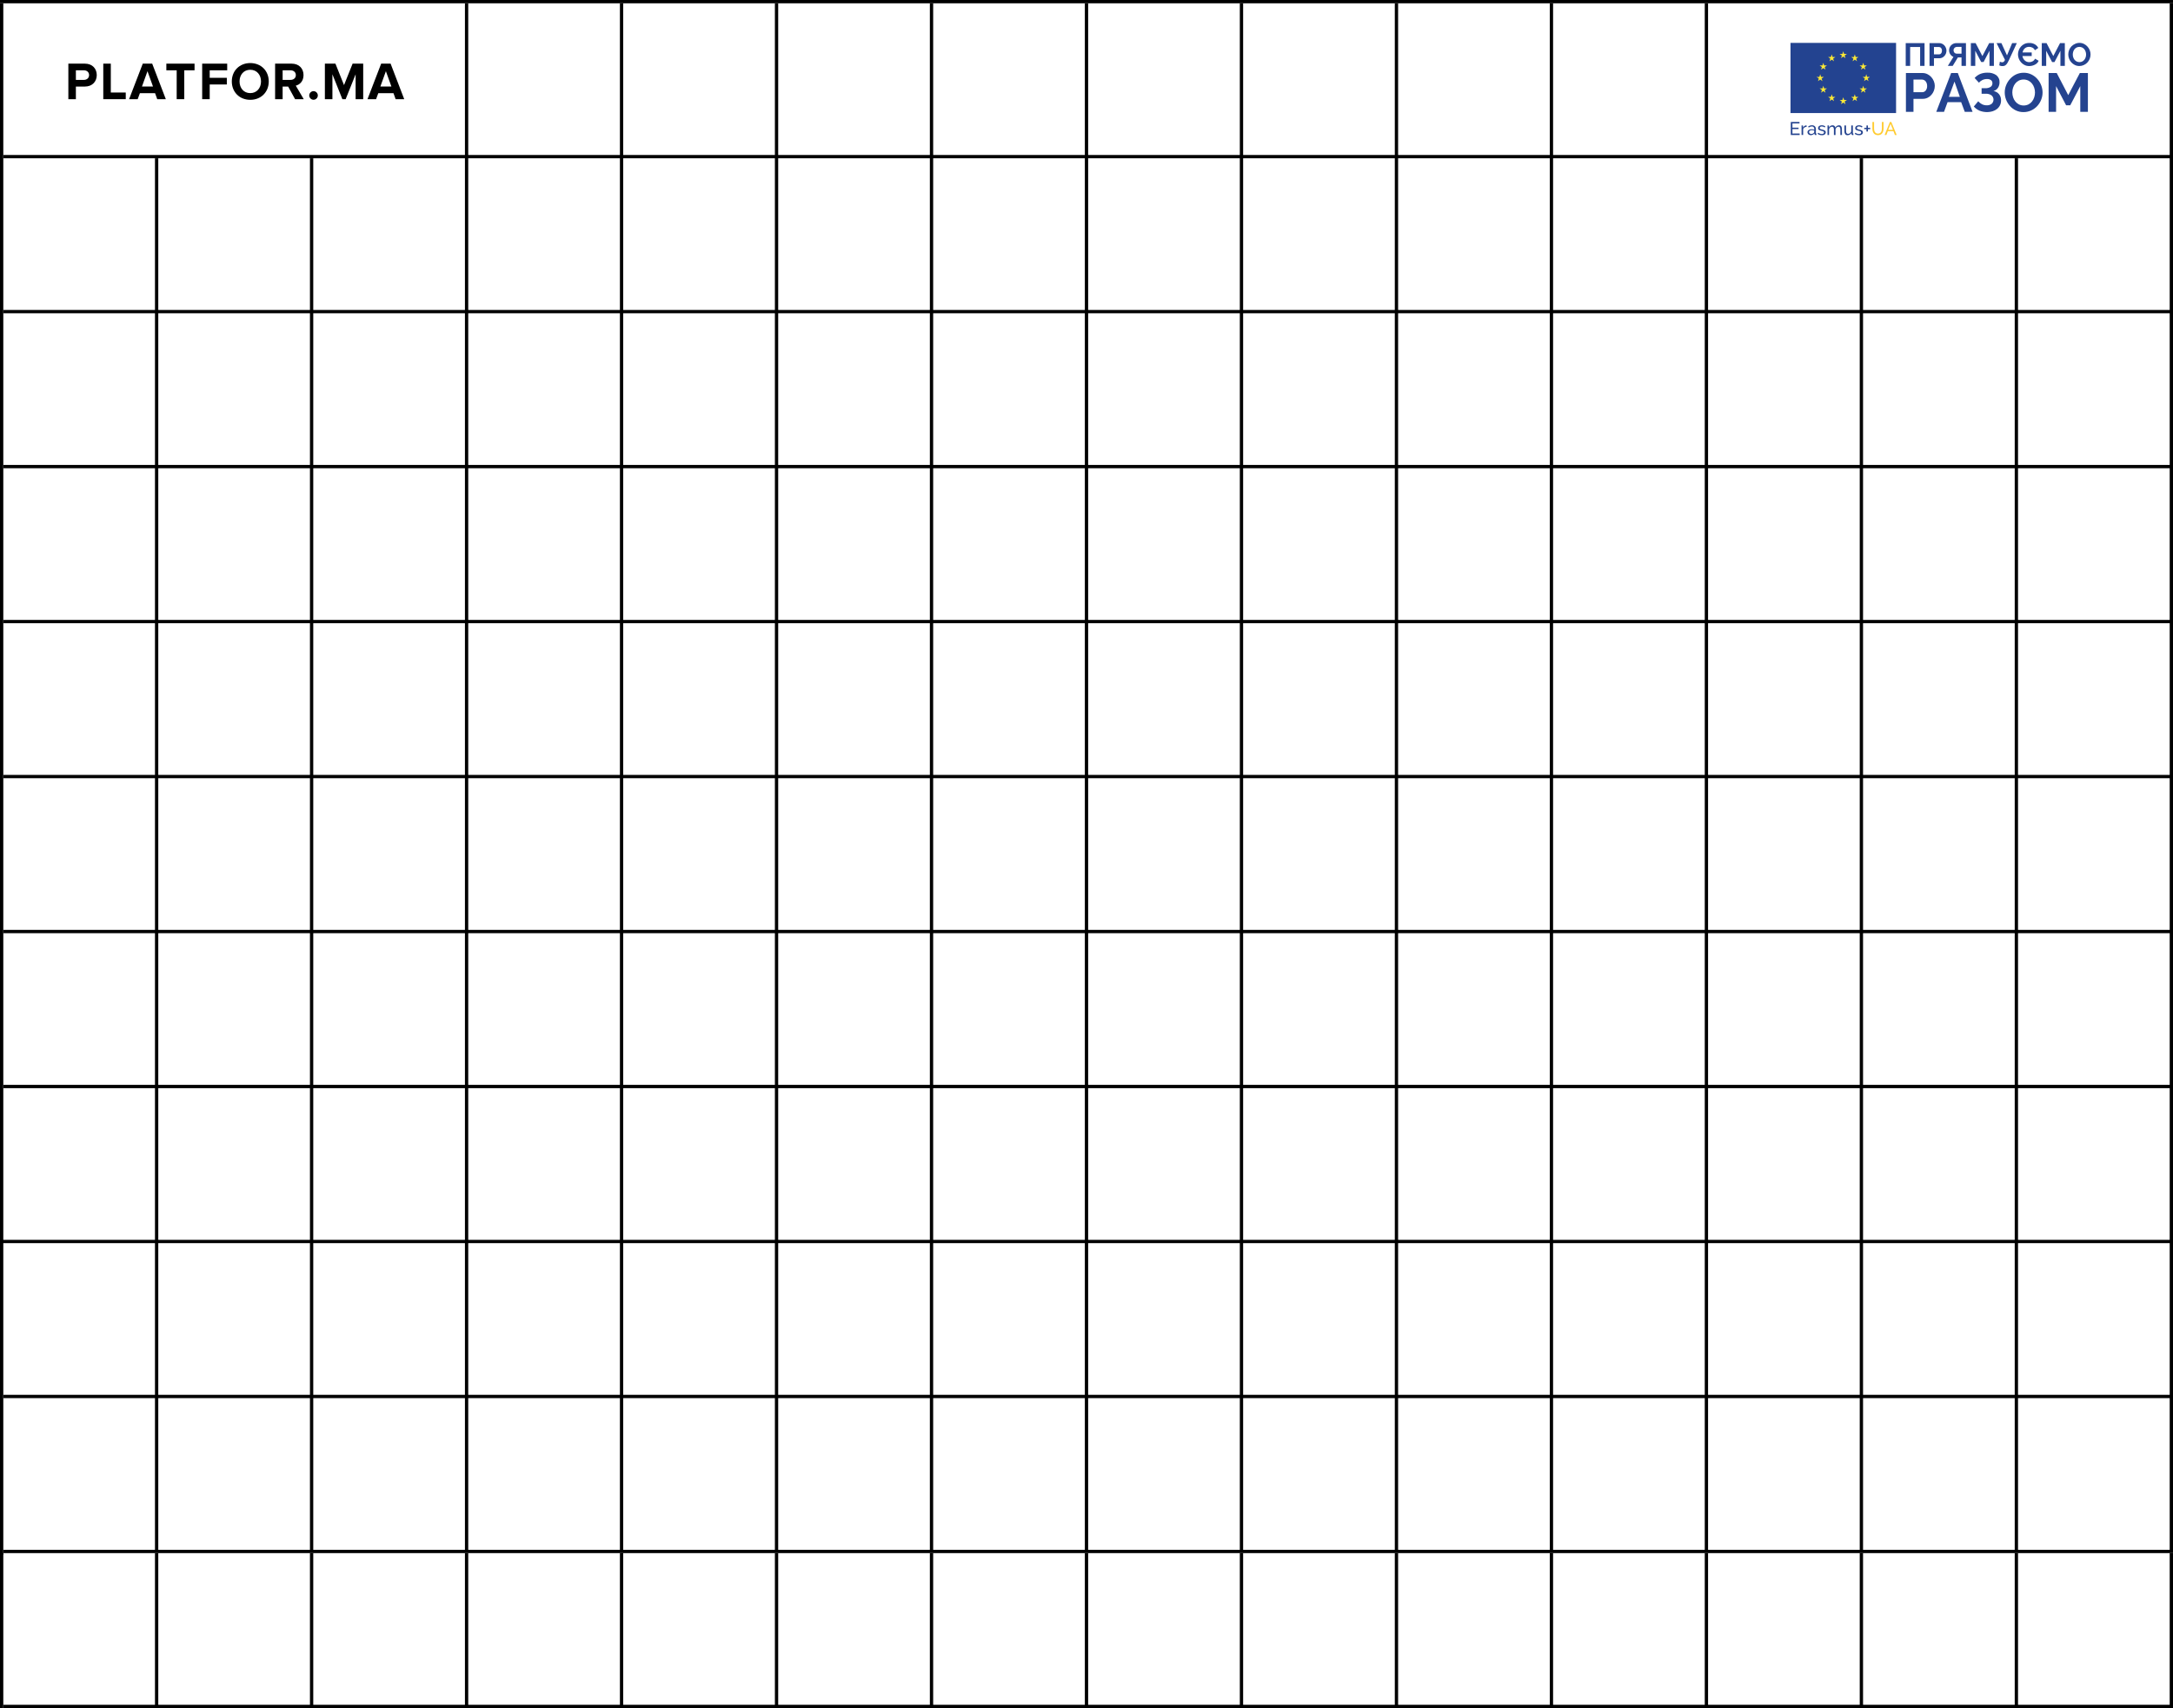 <?xml version="1.0" encoding="UTF-8"?> <svg xmlns="http://www.w3.org/2000/svg" width="1318" height="1036" viewBox="0 0 1318 1036" fill="none"> <rect x="658" y="2" width="2" height="938" fill="black"></rect> <rect x="846" y="2" width="2" height="938" fill="black"></rect> <rect x="940" y="2" width="2" height="938" fill="black"></rect> <rect x="752" y="2" width="2" height="938" fill="black"></rect> <rect y="2" width="2" height="941" fill="black"></rect> <rect x="188" y="96" width="2" height="844" fill="black"></rect> <rect x="282" y="2" width="2" height="938" fill="black"></rect> <rect x="94" y="96" width="2" height="844" fill="black"></rect> <rect x="376" y="2" width="2" height="938" fill="black"></rect> <rect x="564" y="2" width="2" height="938" fill="black"></rect> <rect x="470" y="2" width="2" height="938" fill="black"></rect> <rect x="1034" y="2" width="2" height="938" fill="black"></rect> <rect x="1128" y="96" width="2" height="844" fill="black"></rect> <rect x="1222" y="96" width="2" height="844" fill="black"></rect> <rect x="1316" y="2" width="2" height="938" fill="black"></rect> <rect x="1318" y="752" width="2" height="1318" transform="rotate(90 1318 752)" fill="black"></rect> <rect x="1318" y="94" width="2" height="1316" transform="rotate(90 1318 94)" fill="black"></rect> <rect x="1318" width="2" height="1318" transform="rotate(90 1318 0)" fill="black"></rect> <rect x="1318" y="282" width="2" height="1316" transform="rotate(90 1318 282)" fill="black"></rect> <rect x="1318" y="376" width="2" height="1316" transform="rotate(90 1318 376)" fill="black"></rect> <rect x="1318" y="188" width="2" height="1316" transform="rotate(90 1318 188)" fill="black"></rect> <rect x="1318" y="470" width="2" height="1316" transform="rotate(90 1318 470)" fill="black"></rect> <rect x="1318" y="658" width="2" height="1316" transform="rotate(90 1318 658)" fill="black"></rect> <rect x="1318" y="564" width="2" height="1316" transform="rotate(90 1318 564)" fill="black"></rect> <rect x="1318" y="846" width="2" height="1316" transform="rotate(90 1318 846)" fill="black"></rect> <rect x="1318" y="940" width="2" height="1316" transform="rotate(90 1318 940)" fill="black"></rect> <rect x="658" y="942" width="2" height="94" fill="black"></rect> <rect x="846" y="942" width="2" height="94" fill="black"></rect> <rect x="940" y="942" width="2" height="94" fill="black"></rect> <rect x="752" y="942" width="2" height="94" fill="black"></rect> <rect y="942" width="2" height="94" fill="black"></rect> <rect x="188" y="942" width="2" height="94" fill="black"></rect> <rect x="282" y="942" width="2" height="94" fill="black"></rect> <rect x="94" y="942" width="2" height="94" fill="black"></rect> <rect x="376" y="942" width="2" height="94" fill="black"></rect> <rect x="564" y="942" width="2" height="94" fill="black"></rect> <rect x="470" y="942" width="2" height="94" fill="black"></rect> <rect x="1034" y="942" width="2" height="94" fill="black"></rect> <rect x="1128" y="942" width="2" height="94" fill="black"></rect> <rect x="1222" y="942" width="2" height="94" fill="black"></rect> <rect x="1316" y="942" width="2" height="94" fill="black"></rect> <rect x="1318" y="1034" width="2" height="1316" transform="rotate(90 1318 1034)" fill="black"></rect> <path d="M41.459 60.156V38.602H51.489C56.151 38.602 58.691 41.769 58.691 45.549C58.691 49.298 56.119 52.497 51.489 52.497H46.024V60.156H41.459ZM54.029 45.55C54.029 43.74 52.679 42.641 50.879 42.641H46.024V48.458H50.879C52.679 48.458 54.029 47.327 54.029 45.55Z" fill="black"></path> <path d="M62.643 60.156V38.602H67.208V56.116H76.274V60.156H62.643Z" fill="black"></path> <path d="M95.37 60.156L94.052 56.504H84.857L83.507 60.156H78.299L86.594 38.602H92.316L100.579 60.156H95.37ZM89.455 43.19L86.111 52.465H92.798L89.455 43.19Z" fill="black"></path> <path d="M107.167 60.156V42.641H100.898V38.602H118.002V42.641H111.765V60.156H107.167Z" fill="black"></path> <path d="M122.629 60.156V38.602H137.803V42.641H127.194V47.198H137.578V51.237H127.194V60.156H122.629V60.156Z" fill="black"></path> <path d="M140.6 49.395C140.6 42.9 145.326 38.246 151.788 38.246C158.282 38.246 163.008 42.9 163.008 49.395C163.008 55.891 158.282 60.544 151.788 60.544C145.326 60.544 140.6 55.891 140.6 49.395ZM158.314 49.395C158.314 45.356 155.742 42.318 151.788 42.318C147.833 42.318 145.293 45.355 145.293 49.395C145.293 53.402 147.833 56.472 151.788 56.472C155.742 56.472 158.314 53.402 158.314 49.395Z" fill="black"></path> <path d="M178.984 60.156L174.772 52.497H171.429V60.156H166.863V38.602H176.894C181.362 38.602 184.095 41.542 184.095 45.549C184.095 49.362 181.716 51.398 179.401 51.948L184.224 60.155H178.984V60.156ZM179.434 45.55C179.434 43.74 178.051 42.641 176.219 42.641H171.429V48.458H176.219C178.051 48.458 179.434 47.359 179.434 45.55Z" fill="black"></path> <path d="M187.566 57.894C187.566 56.472 188.756 55.276 190.171 55.276C191.585 55.276 192.775 56.472 192.775 57.894C192.775 59.316 191.585 60.511 190.171 60.511C188.756 60.511 187.566 59.316 187.566 57.894Z" fill="black"></path> <path d="M215.697 60.156V45.065L209.653 60.156H207.66L201.616 45.065V60.156H197.051V38.602H203.448L208.656 51.625L213.865 38.602H220.295V60.156H215.697Z" fill="black"></path> <path d="M239.968 60.156L238.65 56.504H229.455L228.105 60.156H222.896L231.191 38.602H236.914L245.176 60.156H239.968ZM234.053 43.19L230.709 52.465H237.396L234.053 43.19Z" fill="black"></path> <g clip-path="url(#clip0)"> <path d="M1155.89 26.143H1167.3V39.946H1164.62V28.496H1158.57V39.946H1155.88L1155.89 26.143Z" fill="#24438F"></path> <path d="M1170.32 39.946V26.143H1176.19C1176.81 26.134 1177.42 26.273 1177.98 26.546C1178.51 26.802 1178.98 27.157 1179.38 27.592C1179.76 28.028 1180.06 28.528 1180.27 29.068C1180.49 29.597 1180.6 30.162 1180.6 30.732C1180.6 31.313 1180.49 31.889 1180.29 32.432C1180.08 32.971 1179.78 33.469 1179.39 33.899C1179.02 34.334 1178.56 34.69 1178.04 34.946C1177.49 35.215 1176.87 35.35 1176.25 35.339H1173.01V39.964L1170.32 39.946ZM1173.01 32.96H1176.13C1176.37 32.962 1176.6 32.909 1176.82 32.805C1177.03 32.701 1177.22 32.549 1177.36 32.36C1177.72 31.891 1177.89 31.311 1177.86 30.723C1177.87 30.404 1177.82 30.085 1177.71 29.784C1177.62 29.526 1177.48 29.286 1177.3 29.077C1177.14 28.888 1176.94 28.738 1176.71 28.639C1176.49 28.546 1176.26 28.497 1176.02 28.496H1173.01L1173.01 32.96Z" fill="#24438F"></path> <path d="M1189.73 39.946V34.829H1187.52L1184.4 39.946H1181.44L1184.83 34.498C1184.05 34.186 1183.38 33.643 1182.92 32.942C1182.43 32.212 1182.18 31.351 1182.19 30.473C1182.19 29.904 1182.3 29.341 1182.52 28.818C1182.73 28.307 1183.04 27.84 1183.42 27.44C1183.82 27.032 1184.31 26.71 1184.84 26.492C1185.41 26.252 1186.02 26.133 1186.63 26.143H1192.42V39.946H1189.73ZM1189.73 28.433H1186.9C1186.64 28.431 1186.39 28.48 1186.16 28.576C1185.92 28.674 1185.71 28.814 1185.52 28.988C1185.33 29.169 1185.18 29.389 1185.07 29.632C1184.96 29.901 1184.91 30.19 1184.91 30.482C1184.9 30.755 1184.94 31.029 1185.04 31.285C1185.13 31.542 1185.28 31.777 1185.47 31.976C1185.65 32.16 1185.86 32.305 1186.1 32.402C1186.33 32.499 1186.59 32.546 1186.84 32.539H1189.73L1189.73 28.433Z" fill="#24438F"></path> <path d="M1206.69 39.946V30.804L1203.11 37.611H1201.65L1198.07 30.804V39.946H1195.39V26.143H1198.28L1202.38 33.997L1206.51 26.143H1209.37V39.946H1206.69Z" fill="#24438F"></path> <path d="M1214.62 40.08C1214.47 40.089 1214.31 40.089 1214.16 40.08L1213.63 39.991C1213.44 39.953 1213.27 39.903 1213.09 39.839C1212.93 39.781 1212.78 39.703 1212.63 39.606L1212.98 37.388C1213.17 37.486 1213.37 37.573 1213.57 37.647C1213.82 37.743 1214.09 37.791 1214.36 37.79C1214.72 37.797 1215.06 37.684 1215.34 37.468C1215.69 37.157 1215.94 36.758 1216.08 36.314L1210.99 26.143H1213.92L1217.31 33.595L1220.44 26.143H1223.27L1218.4 36.645C1218.15 37.191 1217.87 37.719 1217.55 38.229C1217.32 38.62 1217.03 38.981 1216.7 39.302C1216.43 39.566 1216.11 39.771 1215.76 39.901C1215.39 40.026 1215.01 40.087 1214.62 40.08V40.08Z" fill="#24438F"></path> <path d="M1236.51 36.851C1236.3 37.36 1236 37.825 1235.62 38.22C1235.21 38.622 1234.75 38.96 1234.24 39.222C1233.71 39.499 1233.15 39.709 1232.57 39.848C1231.98 39.988 1231.38 40.06 1230.78 40.063C1229.81 40.073 1228.85 39.859 1227.98 39.437C1227.16 39.039 1226.43 38.486 1225.83 37.808C1225.24 37.141 1224.77 36.371 1224.45 35.536C1223.82 33.895 1223.82 32.078 1224.45 30.437C1224.75 29.622 1225.2 28.872 1225.78 28.227C1226.37 27.576 1227.07 27.044 1227.85 26.662C1228.78 26.246 1229.79 26.041 1230.81 26.063C1232.01 26.02 1233.19 26.308 1234.23 26.895C1235.11 27.412 1235.82 28.169 1236.29 29.077L1234.23 30.473C1234.07 30.108 1233.84 29.775 1233.56 29.489C1233.3 29.229 1233 29.015 1232.66 28.854C1232.35 28.699 1232.03 28.585 1231.69 28.514C1231.37 28.444 1231.04 28.409 1230.71 28.406C1230.18 28.399 1229.65 28.496 1229.16 28.693C1228.72 28.867 1228.33 29.122 1227.99 29.444C1227.66 29.756 1227.39 30.122 1227.2 30.527C1227 30.93 1226.85 31.356 1226.76 31.797H1232.3V33.98H1226.68C1226.76 34.481 1226.91 34.967 1227.14 35.42C1227.36 35.865 1227.66 36.268 1228.03 36.61C1228.38 36.948 1228.8 37.218 1229.25 37.406C1229.73 37.606 1230.25 37.706 1230.78 37.701C1231.11 37.699 1231.45 37.66 1231.78 37.585C1232.12 37.507 1232.46 37.383 1232.77 37.218C1233.1 37.047 1233.4 36.827 1233.67 36.565C1233.94 36.286 1234.16 35.958 1234.32 35.599L1236.51 36.851Z" fill="#24438F"></path> <path d="M1249.71 39.946V30.804L1246.13 37.629H1244.67L1241.09 30.822V39.946H1238.41V26.143H1241.3L1245.39 33.997L1249.49 26.143H1252.39V39.946H1249.71Z" fill="#24438F"></path> <path d="M1261.23 40.045C1260.27 40.049 1259.33 39.834 1258.47 39.419C1257.67 39.039 1256.94 38.504 1256.34 37.844C1255.15 36.515 1254.49 34.797 1254.48 33.013C1254.48 32.093 1254.65 31.181 1255 30.33C1255.34 29.504 1255.82 28.746 1256.42 28.093C1257.04 27.466 1257.77 26.965 1258.58 26.617C1259.44 26.209 1260.38 25.998 1261.34 26C1262.27 26.009 1263.19 26.233 1264.02 26.653C1264.82 27.044 1265.54 27.588 1266.13 28.254C1266.72 28.906 1267.18 29.657 1267.51 30.473C1267.83 31.291 1267.99 32.162 1267.99 33.04C1267.99 33.945 1267.82 34.841 1267.48 35.679C1267.15 36.499 1266.68 37.251 1266.08 37.898C1265.47 38.547 1264.74 39.07 1263.93 39.436C1263.08 39.834 1262.16 40.041 1261.23 40.045V40.045ZM1257.22 33.04C1257.22 33.629 1257.31 34.215 1257.49 34.776C1257.66 35.312 1257.93 35.812 1258.28 36.252C1258.62 36.68 1259.05 37.031 1259.55 37.281C1260.08 37.54 1260.67 37.675 1261.26 37.675C1261.86 37.675 1262.45 37.54 1262.98 37.281C1263.48 37.02 1263.91 36.657 1264.25 36.216C1264.6 35.772 1264.86 35.269 1265.03 34.731C1265.2 34.187 1265.29 33.62 1265.29 33.049C1265.29 32.462 1265.19 31.879 1265 31.323C1264.83 30.788 1264.56 30.288 1264.21 29.847C1263.86 29.419 1263.43 29.072 1262.94 28.827C1262.4 28.57 1261.82 28.437 1261.22 28.437C1260.63 28.437 1260.04 28.57 1259.51 28.827C1259.02 29.08 1258.58 29.437 1258.24 29.873C1257.9 30.322 1257.64 30.828 1257.48 31.367C1257.31 31.908 1257.22 32.473 1257.22 33.04V33.04Z" fill="#24438F"></path> <path d="M1156.01 67.821V44.285H1166.01C1167.05 44.276 1168.08 44.508 1169.02 44.965C1169.92 45.403 1170.73 46.01 1171.4 46.754C1172.06 47.491 1172.58 48.339 1172.95 49.259C1173.32 50.159 1173.51 51.122 1173.52 52.094C1173.52 53.085 1173.34 54.067 1172.99 54.993C1172.65 55.912 1172.14 56.761 1171.49 57.498C1170.85 58.245 1170.06 58.853 1169.17 59.287C1168.24 59.734 1167.21 59.96 1166.18 59.949H1160.59V67.839L1156.01 67.821ZM1160.6 55.914H1165.91C1166.32 55.918 1166.72 55.827 1167.09 55.649C1167.46 55.47 1167.78 55.209 1168.02 54.886C1168.63 54.087 1168.93 53.102 1168.87 52.103C1168.88 51.555 1168.79 51.01 1168.61 50.493C1168.45 50.043 1168.21 49.624 1167.91 49.259C1167.63 48.938 1167.29 48.684 1166.9 48.516C1166.52 48.353 1166.12 48.268 1165.72 48.266H1160.59L1160.6 55.914Z" fill="#24438F"></path> <path d="M1183.43 44.285H1187.48L1196.43 67.821H1191.7L1189.51 61.953H1181.27L1179.12 67.821H1174.42L1183.43 44.285ZM1188.72 58.741L1185.46 49.491L1182.06 58.741H1188.72Z" fill="#24438F"></path> <path d="M1197.68 47.3C1198.59 46.269 1199.71 45.448 1200.97 44.893C1202.39 44.316 1203.91 44.039 1205.44 44.079C1207.35 43.976 1209.23 44.501 1210.81 45.573C1211.47 46.087 1212 46.753 1212.34 47.516C1212.69 48.278 1212.84 49.113 1212.79 49.948C1212.8 51.087 1212.49 52.206 1211.89 53.177C1211.25 54.178 1210.27 54.905 1209.12 55.217C1210.45 55.427 1211.66 56.118 1212.51 57.158C1213.33 58.226 1213.75 59.545 1213.7 60.888C1213.72 61.881 1213.52 62.866 1213.1 63.766C1212.68 64.666 1212.05 65.457 1211.28 66.077C1210.48 66.708 1209.57 67.184 1208.59 67.481C1205.98 68.248 1203.2 68.125 1200.67 67.132C1199.33 66.551 1198.14 65.687 1197.18 64.601L1199.86 61.416C1200.49 62.147 1201.25 62.754 1202.11 63.205C1203.04 63.67 1204.07 63.897 1205.11 63.867C1206.15 63.92 1207.17 63.603 1208 62.972C1208.36 62.65 1208.65 62.254 1208.84 61.811C1209.04 61.369 1209.14 60.89 1209.13 60.406C1209.13 59.923 1209.02 59.446 1208.81 59.008C1208.61 58.569 1208.31 58.18 1207.95 57.864C1206.91 57.124 1205.64 56.773 1204.37 56.871H1201.91V53.499H1204.08C1205.22 53.57 1206.36 53.299 1207.34 52.721C1207.7 52.481 1207.99 52.153 1208.19 51.768C1208.39 51.383 1208.48 50.953 1208.47 50.52C1208.49 50.155 1208.42 49.79 1208.28 49.456C1208.13 49.121 1207.9 48.827 1207.62 48.597C1206.91 48.114 1206.06 47.881 1205.21 47.935C1204.25 47.918 1203.31 48.116 1202.44 48.516C1201.62 48.909 1200.89 49.467 1200.29 50.153L1197.68 47.3Z" fill="#24438F"></path> <path d="M1227.39 67.991C1225.77 68.014 1224.16 67.669 1222.69 66.98C1221.33 66.328 1220.12 65.416 1219.11 64.296C1217.08 62.031 1215.95 59.1 1215.94 56.057C1215.94 54.523 1216.24 53.003 1216.83 51.585C1217.4 50.177 1218.22 48.886 1219.25 47.774C1220.27 46.654 1221.5 45.746 1222.87 45.099C1224.32 44.442 1225.89 44.109 1227.48 44.124C1229.1 44.105 1230.7 44.463 1232.15 45.171C1233.51 45.841 1234.73 46.771 1235.73 47.908C1236.73 49.04 1237.52 50.343 1238.06 51.755C1238.6 53.149 1238.89 54.632 1238.89 56.129C1238.88 57.664 1238.58 59.183 1238 60.602C1237.44 61.996 1236.63 63.276 1235.61 64.377C1234.57 65.483 1233.33 66.374 1231.95 66.998C1230.52 67.653 1228.97 67.991 1227.39 67.991V67.991ZM1220.54 56.048C1220.54 57.051 1220.7 58.047 1221.01 59.001C1221.3 59.916 1221.75 60.771 1222.35 61.523C1222.93 62.266 1223.67 62.875 1224.51 63.312C1225.42 63.754 1226.42 63.984 1227.43 63.984C1228.44 63.984 1229.44 63.754 1230.36 63.312C1231.19 62.875 1231.93 62.265 1232.51 61.523C1233.1 60.763 1233.56 59.903 1233.84 58.983C1234.14 58.054 1234.29 57.086 1234.29 56.111C1234.29 55.107 1234.13 54.11 1233.81 53.159C1233.51 52.244 1233.05 51.39 1232.45 50.636C1231.86 49.907 1231.13 49.312 1230.29 48.892C1229.38 48.456 1228.39 48.229 1227.38 48.229C1226.37 48.229 1225.37 48.456 1224.46 48.892C1223.62 49.326 1222.89 49.936 1222.3 50.681C1221.72 51.437 1221.27 52.291 1220.99 53.204C1220.7 54.123 1220.54 55.083 1220.54 56.048V56.048Z" fill="#24438F"></path> <path d="M1261.76 67.821V52.238L1255.67 63.867H1253.18L1247.09 52.238V67.821H1242.55V44.285H1247.47L1254.45 57.704L1261.5 44.285H1266.38V67.821H1261.76Z" fill="#24438F"></path> <path d="M1150.03 26H1086V68.582H1150.03V26Z" fill="#234390"></path> <path d="M1116.65 35.277L1118 34.293L1119.35 35.277L1118.84 33.684L1120.21 32.7H1118.52L1118 31.099L1117.48 32.709L1115.79 32.7L1117.17 33.684L1116.65 35.277Z" fill="#FCE935"></path> <path d="M1109.66 37.155L1111.01 36.171L1112.36 37.155L1111.84 35.563L1113.22 34.579H1111.53L1111.01 32.969L1110.49 34.579H1108.8L1110.17 35.563L1109.66 37.155Z" fill="#FCE935"></path> <path d="M1105.9 38.086L1105.38 39.696H1103.69L1105.05 40.68L1104.54 42.263L1105.9 41.288L1107.25 42.263L1106.73 40.68L1108.1 39.696H1106.41L1105.9 38.086Z" fill="#FCE935"></path> <path d="M1104.02 48.248L1105.37 49.232L1104.86 47.64L1106.23 46.656H1104.54L1104.02 45.045L1103.5 46.665L1101.81 46.656L1103.18 47.64L1102.67 49.232L1104.02 48.248Z" fill="#FCE935"></path> <path d="M1106.41 53.651L1105.9 52.032L1105.38 53.651H1103.69L1105.05 54.635L1104.54 56.219L1105.9 55.234L1107.25 56.219L1106.73 54.635L1108.1 53.651H1106.41Z" fill="#FCE935"></path> <path d="M1111.54 58.759L1111.02 57.149L1110.5 58.759H1108.81L1110.18 59.743L1109.67 61.336L1111.02 60.352L1112.37 61.336L1111.86 59.743L1113.23 58.759H1111.54Z" fill="#FCE935"></path> <path d="M1118.52 60.611L1118 59.001L1117.49 60.62L1115.8 60.611L1117.17 61.595L1116.66 63.187L1118 62.203L1119.35 63.187L1118.84 61.595L1120.21 60.611H1118.52Z" fill="#FCE935"></path> <path d="M1125.5 58.759L1124.98 57.149L1124.47 58.759H1122.78L1124.15 59.743L1123.63 61.336L1124.98 60.352L1126.34 61.336L1125.83 59.743L1127.19 58.759H1125.5Z" fill="#FCE935"></path> <path d="M1130.63 53.651L1130.11 52.032L1129.59 53.651H1127.9L1129.28 54.635L1128.76 56.219L1130.11 55.234L1131.46 56.219L1130.95 54.635L1132.32 53.651H1130.63Z" fill="#FCE935"></path> <path d="M1134.18 46.638H1132.49L1131.96 45.028L1131.45 46.638H1129.76L1131.13 47.622L1130.62 49.214L1131.96 48.23L1133.32 49.214L1132.8 47.622L1134.18 46.638Z" fill="#FCE935"></path> <path d="M1128.76 42.245L1130.11 41.261L1131.46 42.245L1130.95 40.653L1132.32 39.678H1130.63L1130.11 38.059L1129.59 39.678H1127.9L1129.28 40.653L1128.76 42.245Z" fill="#FCE935"></path> <path d="M1125 32.969L1124.48 34.579H1122.79L1124.17 35.563L1123.65 37.155L1125 36.171L1126.35 37.155L1125.84 35.563L1127.21 34.579H1125.52L1125 32.969Z" fill="#FCE935"></path> <path d="M1091.55 80.989V81.884H1086.18V73.967H1091.46V74.861H1087.17V77.429H1090.89V78.27H1087.17V80.998L1091.55 80.989Z" fill="#24438F"></path> <path d="M1095.79 76.919C1095.33 76.924 1094.88 77.054 1094.49 77.295C1094.12 77.525 1093.83 77.875 1093.68 78.288V81.866H1092.71V76.096H1093.6V77.447C1093.79 77.065 1094.06 76.731 1094.39 76.472C1094.69 76.233 1095.06 76.087 1095.44 76.051H1095.76L1095.79 76.919Z" fill="#24438F"></path> <path d="M1098.25 82C1097.99 82.001 1097.73 81.952 1097.49 81.857C1097.26 81.769 1097.05 81.639 1096.87 81.472C1096.69 81.311 1096.55 81.116 1096.46 80.9C1096.36 80.675 1096.3 80.431 1096.3 80.184C1096.3 79.928 1096.36 79.676 1096.48 79.45C1096.61 79.225 1096.78 79.032 1096.99 78.887C1097.23 78.722 1097.49 78.598 1097.77 78.52C1098.09 78.43 1098.42 78.385 1098.76 78.386C1099.06 78.386 1099.36 78.413 1099.65 78.466C1099.91 78.513 1100.17 78.585 1100.42 78.681V78.216C1100.44 78.009 1100.41 77.801 1100.34 77.606C1100.27 77.411 1100.16 77.234 1100.01 77.088C1099.86 76.941 1099.69 76.829 1099.49 76.76C1099.3 76.691 1099.09 76.665 1098.88 76.686C1098.21 76.715 1097.56 76.952 1097.03 77.366L1096.71 76.731C1097.37 76.253 1098.16 75.988 1098.97 75.971C1099.62 75.933 1100.27 76.155 1100.76 76.588C1100.98 76.815 1101.15 77.086 1101.26 77.383C1101.37 77.681 1101.42 77.998 1101.4 78.314V80.694C1101.4 80.927 1101.5 81.043 1101.72 81.052V81.902H1101.46H1101.21C1101.12 81.907 1101.04 81.894 1100.96 81.865C1100.88 81.836 1100.8 81.79 1100.74 81.732C1100.63 81.618 1100.56 81.47 1100.54 81.311V80.9C1100.28 81.245 1099.94 81.519 1099.55 81.696C1099.15 81.893 1098.7 81.997 1098.25 82V82ZM1098.51 81.257C1098.85 81.26 1099.18 81.193 1099.49 81.061C1099.76 80.954 1100 80.774 1100.18 80.542C1100.24 80.489 1100.29 80.423 1100.33 80.349C1100.37 80.275 1100.39 80.195 1100.39 80.112V79.218C1099.92 79.032 1099.42 78.938 1098.91 78.941C1098.49 78.923 1098.07 79.032 1097.71 79.254C1097.57 79.337 1097.45 79.456 1097.37 79.599C1097.29 79.742 1097.24 79.903 1097.24 80.068C1097.24 80.225 1097.28 80.381 1097.34 80.524C1097.4 80.664 1097.5 80.789 1097.61 80.891C1097.73 80.998 1097.86 81.083 1098.01 81.141C1098.17 81.211 1098.35 81.251 1098.52 81.257H1098.51Z" fill="#24438F"></path> <path d="M1104.98 82C1104.51 82.002 1104.04 81.929 1103.6 81.785C1103.17 81.655 1102.77 81.442 1102.42 81.159L1102.84 80.497C1103.16 80.741 1103.5 80.937 1103.87 81.079C1104.22 81.21 1104.59 81.277 1104.96 81.275C1105.31 81.294 1105.66 81.207 1105.97 81.025C1106.09 80.951 1106.18 80.846 1106.25 80.722C1106.32 80.598 1106.35 80.459 1106.34 80.318C1106.35 80.192 1106.31 80.067 1106.24 79.96C1106.17 79.848 1106.07 79.756 1105.95 79.692C1105.79 79.609 1105.61 79.543 1105.44 79.495L1104.71 79.307C1104.37 79.218 1104.06 79.129 1103.82 79.048C1103.6 78.981 1103.39 78.885 1103.19 78.762C1103.04 78.662 1102.92 78.523 1102.84 78.359C1102.75 78.176 1102.71 77.978 1102.72 77.778C1102.72 77.508 1102.78 77.241 1102.9 76.999C1103.01 76.778 1103.17 76.585 1103.37 76.436C1103.58 76.276 1103.82 76.158 1104.08 76.087C1104.37 76.006 1104.67 75.966 1104.97 75.971C1105.39 75.968 1105.81 76.041 1106.2 76.185C1106.55 76.31 1106.87 76.498 1107.16 76.74L1106.71 77.33C1106.47 77.119 1106.19 76.955 1105.89 76.847C1105.6 76.746 1105.3 76.692 1104.99 76.686C1104.68 76.681 1104.37 76.761 1104.1 76.919C1103.97 76.994 1103.87 77.101 1103.81 77.229C1103.74 77.356 1103.71 77.5 1103.72 77.644C1103.72 77.761 1103.74 77.878 1103.79 77.983C1103.85 78.082 1103.93 78.162 1104.03 78.216C1104.17 78.296 1104.31 78.356 1104.46 78.395L1105.09 78.565C1105.47 78.654 1105.81 78.744 1106.1 78.842C1106.35 78.921 1106.59 79.032 1106.82 79.173C1106.99 79.285 1107.14 79.439 1107.24 79.621C1107.34 79.814 1107.39 80.029 1107.38 80.247C1107.39 80.497 1107.33 80.746 1107.23 80.972C1107.12 81.198 1106.95 81.394 1106.75 81.544C1106.23 81.899 1105.61 82.06 1104.98 82Z" fill="#24438F"></path> <path d="M1117.24 81.884H1116.25V78.627C1116.29 78.158 1116.19 77.689 1115.96 77.277C1115.86 77.131 1115.73 77.014 1115.57 76.937C1115.41 76.86 1115.24 76.826 1115.06 76.838C1114.66 76.837 1114.27 76.991 1113.98 77.268C1113.66 77.567 1113.43 77.952 1113.31 78.377V81.884H1112.33V78.627C1112.36 78.156 1112.26 77.684 1112.04 77.268C1111.94 77.125 1111.81 77.011 1111.65 76.937C1111.49 76.863 1111.32 76.832 1111.15 76.847C1110.75 76.849 1110.37 76.999 1110.07 77.268C1109.74 77.564 1109.51 77.949 1109.39 78.377V81.893H1108.45V76.096H1109.35V77.348C1109.55 76.942 1109.86 76.597 1110.24 76.346C1110.63 76.112 1111.07 75.991 1111.52 75.998C1111.95 75.975 1112.36 76.116 1112.68 76.391C1112.97 76.659 1113.16 77.02 1113.21 77.411C1113.41 76.987 1113.72 76.629 1114.11 76.379C1114.51 76.128 1114.96 75.996 1115.43 75.998C1115.72 75.991 1116.01 76.055 1116.27 76.185C1116.49 76.306 1116.68 76.481 1116.81 76.695C1116.95 76.936 1117.05 77.199 1117.09 77.474C1117.16 77.795 1117.19 78.121 1117.18 78.449L1117.24 81.884Z" fill="#24438F"></path> <path d="M1120.56 82C1120.29 82.017 1120.03 81.969 1119.79 81.862C1119.55 81.754 1119.33 81.59 1119.17 81.383C1118.83 80.851 1118.66 80.225 1118.7 79.594V76.096H1119.68V79.406C1119.68 80.599 1120.09 81.195 1120.91 81.195C1121.32 81.192 1121.72 81.057 1122.05 80.81C1122.43 80.524 1122.71 80.126 1122.85 79.674V76.096H1123.83V80.712C1123.83 80.944 1123.94 81.061 1124.14 81.07V81.919H1123.88H1123.7C1123.52 81.924 1123.35 81.86 1123.21 81.741C1123.15 81.687 1123.1 81.621 1123.07 81.547C1123.03 81.474 1123.01 81.393 1123.01 81.311V80.631C1122.76 81.056 1122.41 81.405 1121.98 81.642C1121.54 81.884 1121.05 82.007 1120.56 82Z" fill="#24438F"></path> <path d="M1127.52 82C1127.05 82.002 1126.58 81.929 1126.13 81.785C1125.7 81.655 1125.31 81.442 1124.96 81.159L1125.38 80.497C1125.69 80.741 1126.04 80.937 1126.41 81.079C1126.75 81.21 1127.12 81.277 1127.49 81.275C1127.84 81.294 1128.2 81.207 1128.5 81.025C1128.62 80.951 1128.72 80.846 1128.78 80.722C1128.85 80.598 1128.88 80.459 1128.88 80.318C1128.88 80.191 1128.84 80.066 1128.77 79.96C1128.7 79.848 1128.59 79.756 1128.47 79.692C1128.31 79.609 1128.14 79.543 1127.96 79.495L1127.24 79.307C1126.89 79.218 1126.59 79.129 1126.35 79.048C1126.13 78.981 1125.91 78.885 1125.72 78.762C1125.57 78.662 1125.44 78.523 1125.36 78.359C1125.28 78.176 1125.24 77.978 1125.25 77.778C1125.24 77.508 1125.3 77.241 1125.42 76.999C1125.54 76.778 1125.7 76.585 1125.9 76.436C1126.11 76.276 1126.35 76.158 1126.6 76.087C1126.9 76.006 1127.2 75.966 1127.5 75.971C1127.92 75.968 1128.33 76.041 1128.73 76.185C1129.08 76.31 1129.4 76.498 1129.68 76.74L1129.24 77.33C1128.99 77.119 1128.71 76.955 1128.41 76.847C1128.12 76.746 1127.82 76.692 1127.52 76.686C1127.2 76.68 1126.89 76.761 1126.62 76.919C1126.5 76.994 1126.4 77.101 1126.33 77.229C1126.27 77.356 1126.24 77.5 1126.25 77.644C1126.24 77.761 1126.27 77.878 1126.32 77.983C1126.38 78.082 1126.46 78.162 1126.56 78.216C1126.69 78.296 1126.84 78.356 1126.99 78.395L1127.62 78.565C1128 78.654 1128.34 78.744 1128.63 78.842C1128.88 78.92 1129.12 79.032 1129.34 79.173C1129.52 79.285 1129.66 79.439 1129.76 79.621C1129.86 79.814 1129.91 80.029 1129.91 80.247C1129.91 80.497 1129.86 80.746 1129.75 80.972C1129.64 81.198 1129.48 81.394 1129.28 81.544C1128.76 81.897 1128.14 82.058 1127.52 82Z" fill="#24438F"></path> <path d="M1134.31 77.527V78.332H1132.96V79.764H1132.06V78.332H1130.73V77.527H1132.07V76.096H1132.96V77.527H1134.31Z" fill="#24438F"></path> <path d="M1139.04 81.034C1139.44 81.049 1139.84 80.956 1140.19 80.766C1140.49 80.595 1140.74 80.356 1140.93 80.068C1141.11 79.766 1141.24 79.432 1141.31 79.084C1141.39 78.716 1141.43 78.341 1141.43 77.966V73.967H1142.43V77.975C1142.43 78.487 1142.37 78.998 1142.24 79.495C1142.13 79.95 1141.93 80.378 1141.66 80.757C1141.39 81.135 1141.04 81.442 1140.62 81.651C1140.13 81.877 1139.6 81.987 1139.07 81.973C1138.51 81.99 1137.97 81.873 1137.47 81.633C1137.06 81.424 1136.7 81.117 1136.43 80.739C1136.15 80.357 1135.96 79.925 1135.85 79.468C1135.74 78.985 1135.68 78.489 1135.68 77.992V73.967H1136.69V77.975C1136.68 78.359 1136.72 78.743 1136.8 79.12C1136.87 79.466 1137 79.797 1137.2 80.095C1137.38 80.38 1137.63 80.616 1137.92 80.783C1138.26 80.963 1138.65 81.049 1139.04 81.034V81.034Z" fill="#FFCB30"></path> <path d="M1146.29 73.967H1147.14L1150.41 81.884H1149.34L1148.44 79.567H1145.04L1144.15 81.884H1143.07L1146.29 73.967ZM1148.15 78.78L1146.72 75.121L1145.24 78.78H1148.15Z" fill="#FFCB30"></path> </g> <defs> <clipPath id="clip0"> <rect width="182" height="56" fill="white" transform="translate(1086 26)"></rect> </clipPath> </defs> </svg> 